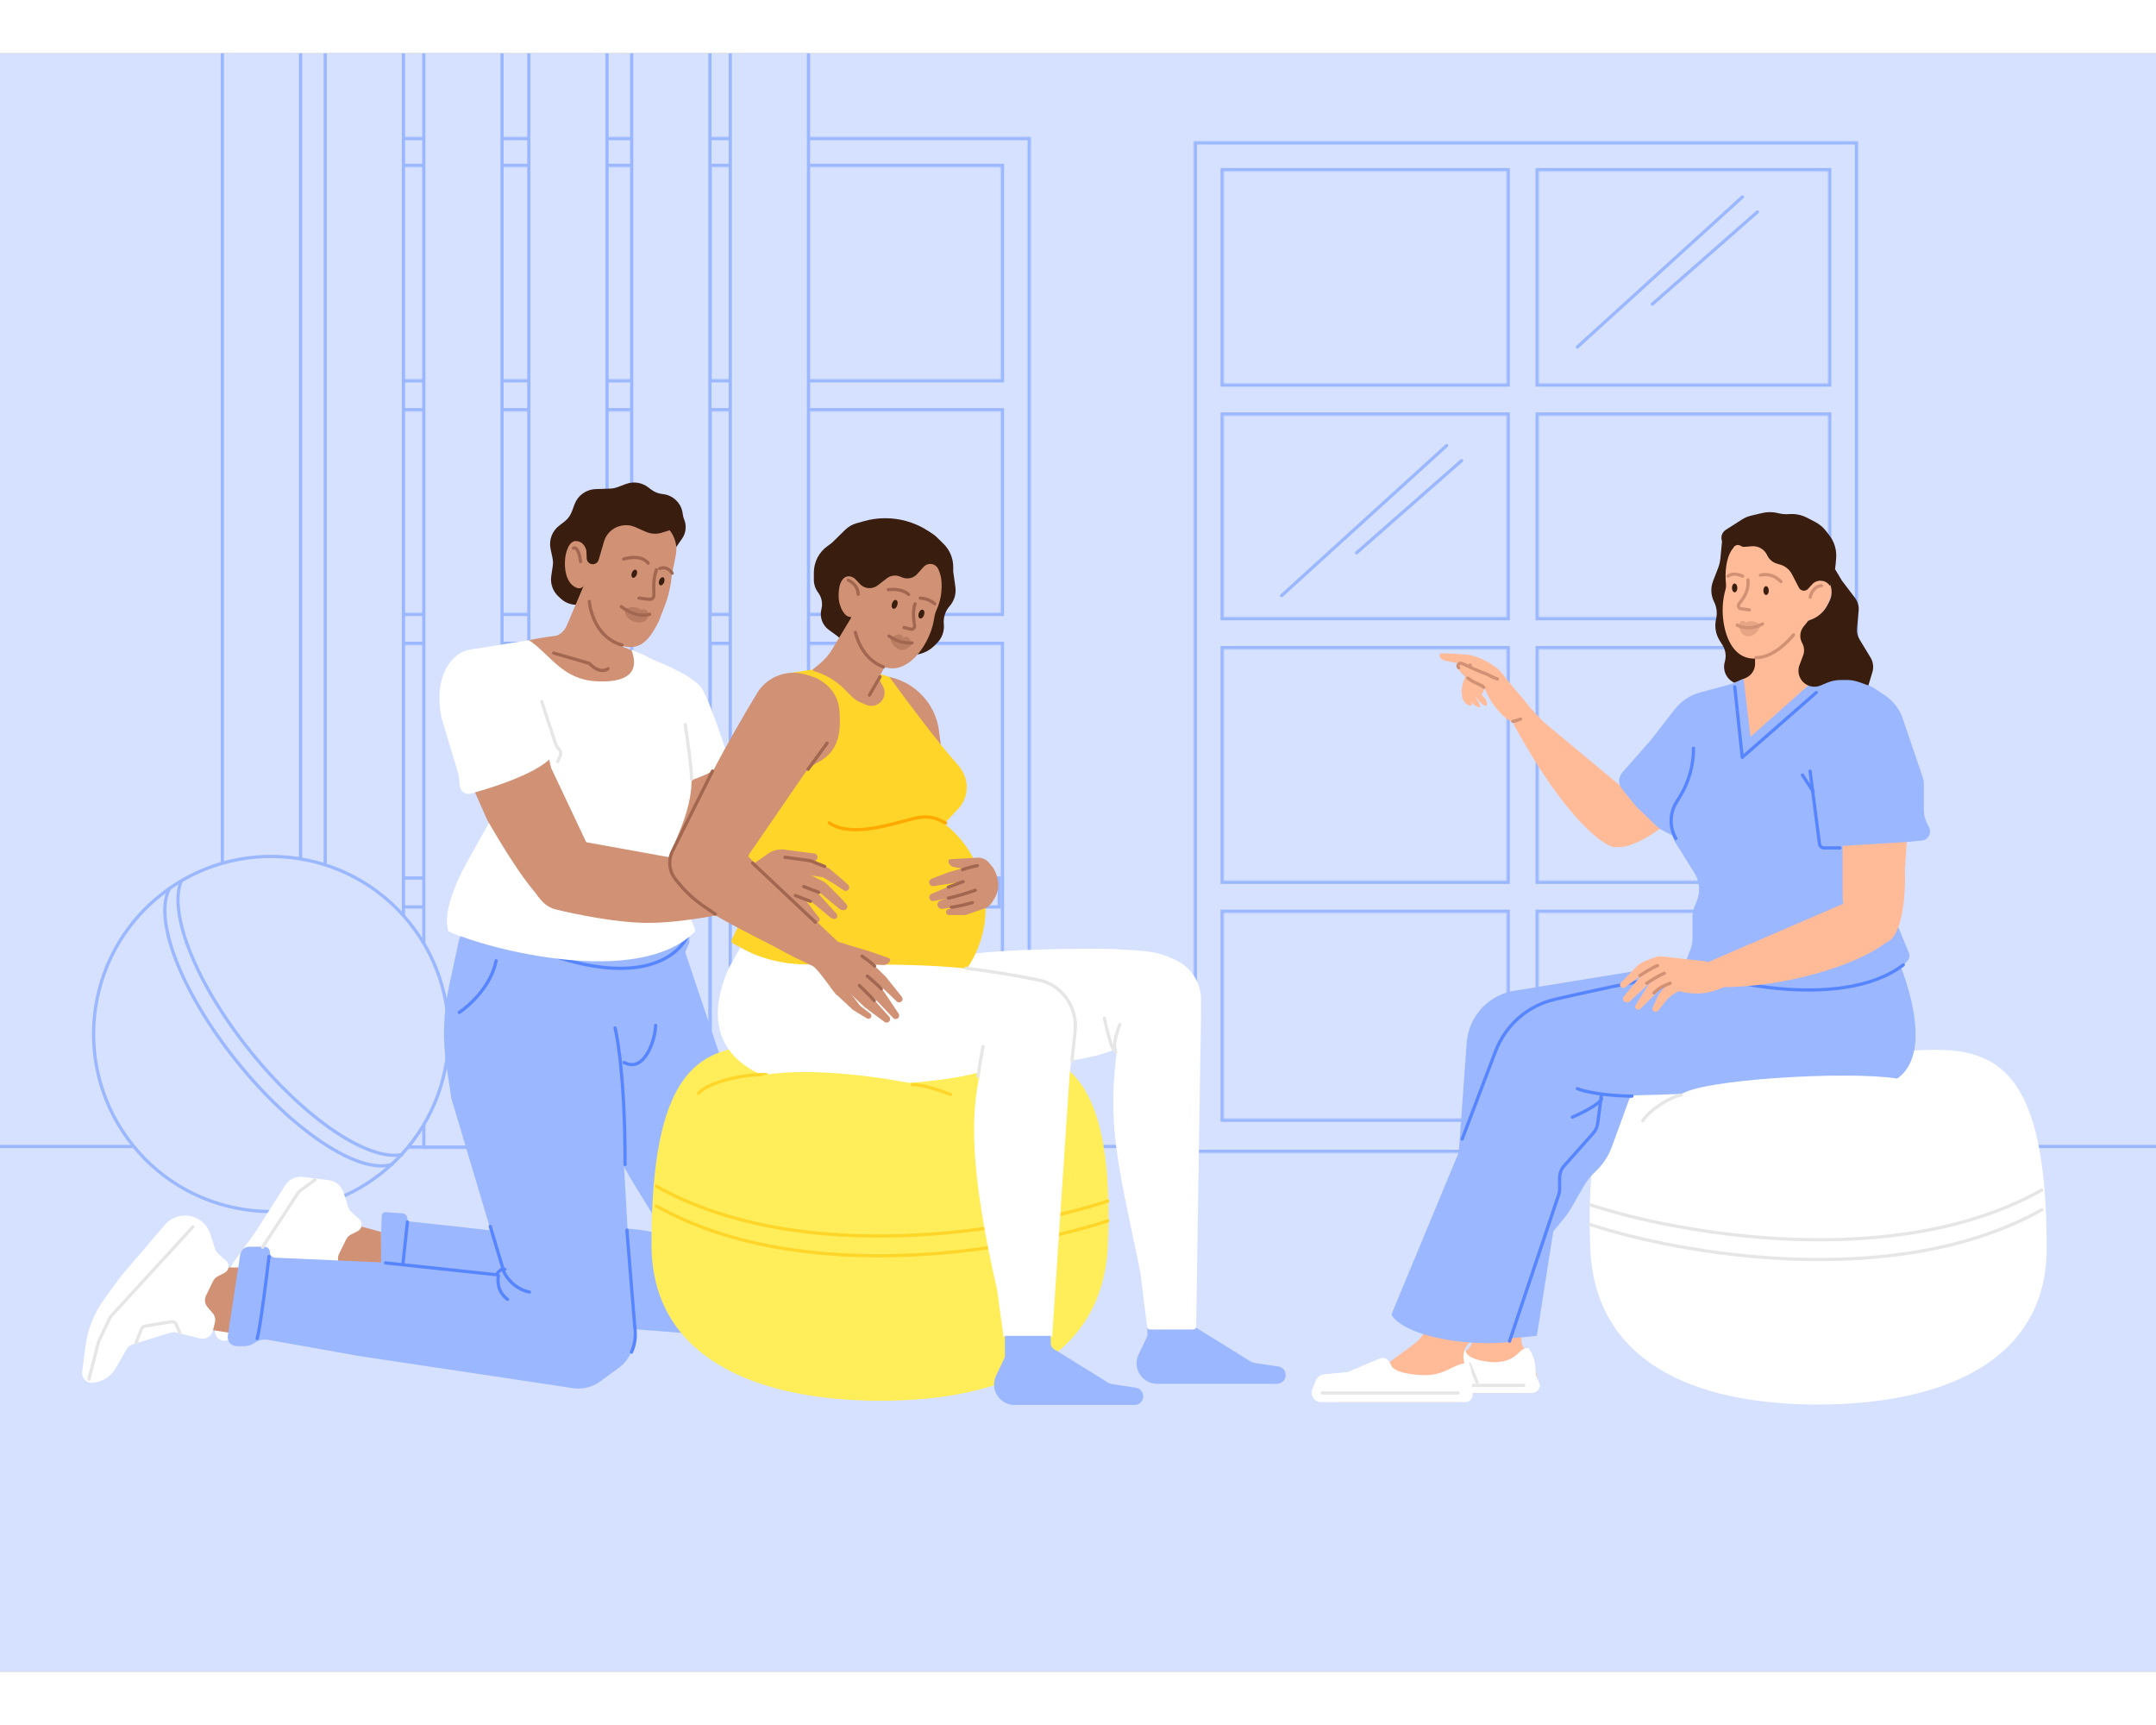 <?xml version="1.0" encoding="utf-8"?>
<svg xmlns="http://www.w3.org/2000/svg" fill="none" height="8" viewBox="0 0 1006 755" width="10">
<rect x="0" y="0" width="1006" height="755" fill="#333333" stroke="none"/>
<g clip-path="url(#clip0_883_2117)">
<rect fill="#D5E1FF" height="755" transform="matrix(-1 0 0 1 1006 0)" width="1006"/>
<path d="M-7 510H1007" stroke="#9BB7FF" stroke-linecap="round" stroke-width="1.5"/>
<rect fill="#D5E1FF" height="13.5" stroke="#9BB7FF" stroke-linecap="round" stroke-width="1.5" width="131.5" x="185.75" y="384.75"/>
<mask fill="white" id="path-3-inside-1_883_2117">
<path clip-rule="evenodd" d="M171 39H481V511H171V39ZM332 53H467V152H332V53ZM317 53V152H185V53H317ZM185 167H317V261H185V167ZM185 276H317V495H185V276ZM332 495V276H467V495H332ZM467 261H332V167H467V261Z" fill-rule="evenodd"/>
</mask>
<path clip-rule="evenodd" d="M171 39H481V511H171V39ZM332 53H467V152H332V53ZM317 53V152H185V53H317ZM185 167H317V261H185V167ZM185 276H317V495H185V276ZM332 495V276H467V495H332ZM467 261H332V167H467V261Z" fill="#D5E1FF" fill-rule="evenodd"/>
<path d="M481 39V37.5H482.5V39H481ZM171 39H169.5V37.5H171V39ZM481 511H482.5V512.5H481V511ZM171 511V512.5H169.5V511H171ZM467 53V51.5H468.5V53H467ZM332 53H330.5V51.5H332V53ZM467 152H468.5V153.5H467V152ZM332 152V153.5H330.5V152H332ZM317 152H318.5V153.5H317V152ZM317 53V51.5H318.5V53H317ZM185 152V153.5H183.5V152H185ZM185 53H183.5V51.5H185V53ZM317 167V165.5H318.5V167H317ZM185 167H183.5V165.5H185V167ZM317 261H318.5V262.5H317V261ZM185 261V262.5H183.5V261H185ZM317 276V274.5H318.5V276H317ZM185 276H183.5V274.5H185V276ZM317 495H318.5V496.5H317V495ZM185 495V496.5H183.5V495H185ZM332 276H330.5V274.5H332V276ZM332 495V496.5H330.5V495H332ZM467 276V274.5H468.5V276H467ZM467 495H468.5V496.5H467V495ZM332 261V262.5H330.5V261H332ZM467 261H468.5V262.5H467V261ZM332 167H330.5V165.5H332V167ZM467 167V165.5H468.5V167H467ZM481 40.5H171V37.5H481V40.5ZM479.5 511V39H482.5V511H479.5ZM171 509.5H481V512.5H171V509.5ZM172.5 39V511H169.5V39H172.5ZM467 54.5H332V51.5H467V54.5ZM465.5 152V53H468.5V152H465.5ZM332 150.5H467V153.5H332V150.5ZM333.5 53V152H330.5V53H333.5ZM315.5 152V53H318.5V152H315.5ZM185 150.5H317V153.5H185V150.5ZM186.5 53V152H183.5V53H186.5ZM317 54.5H185V51.5H317V54.5ZM317 168.5H185V165.5H317V168.5ZM315.5 261V167H318.5V261H315.5ZM185 259.5H317V262.5H185V259.5ZM186.5 167V261H183.5V167H186.5ZM317 277.5H185V274.5H317V277.5ZM315.5 495V276H318.5V495H315.5ZM185 493.5H317V496.5H185V493.5ZM186.5 276V495H183.5V276H186.5ZM333.5 276V495H330.5V276H333.5ZM467 277.5H332V274.5H467V277.5ZM465.5 495V276H468.5V495H465.5ZM332 493.5H467V496.5H332V493.5ZM332 259.5H467V262.5H332V259.5ZM333.5 167V261H330.5V167H333.5ZM467 168.5H332V165.5H467V168.5ZM465.5 261V167H468.5V261H465.5Z" fill="#9BB7FF" mask="url(#path-3-inside-1_883_2117)"/>
<rect fill="#D5E1FF" height="13.5" stroke="#9BB7FF" stroke-linecap="round" stroke-width="1.5" width="134.5" x="331.75" y="384.75"/>
<mask fill="white" id="path-6-inside-2_883_2117">
<path clip-rule="evenodd" d="M557 41H867V513H557V41ZM718 55H853V154H718V55ZM703 55V154H571V55H703ZM571 169H703V263H571V169ZM571 278H703V386H571V278ZM703 497V401H571V497H703ZM718 386V278H853V386H718ZM718 401V497H853V401H718ZM853 263H718V169H853V263Z" fill-rule="evenodd"/>
</mask>
<path clip-rule="evenodd" d="M557 41H867V513H557V41ZM718 55H853V154H718V55ZM703 55V154H571V55H703ZM571 169H703V263H571V169ZM571 278H703V386H571V278ZM703 497V401H571V497H703ZM718 386V278H853V386H718ZM718 401V497H853V401H718ZM853 263H718V169H853V263Z" fill="#D5E1FF" fill-rule="evenodd"/>
<path d="M867 41V39.5H868.5V41H867ZM557 41H555.5V39.5H557V41ZM867 513H868.5V514.5H867V513ZM557 513V514.5H555.5V513H557ZM853 55V53.5H854.5V55H853ZM718 55H716.5V53.5H718V55ZM853 154H854.5V155.5H853V154ZM718 154V155.5H716.5V154H718ZM703 154H704.5V155.5H703V154ZM703 55V53.5H704.5V55H703ZM571 154V155.5H569.5V154H571ZM571 55H569.5V53.5H571V55ZM703 169V167.5H704.5V169H703ZM571 169H569.5V167.5H571V169ZM703 263H704.5V264.5H703V263ZM571 263V264.5H569.5V263H571ZM703 278V276.5H704.5V278H703ZM571 278H569.5V276.5H571V278ZM703 386H704.5V387.5H703V386ZM571 386V387.5H569.5V386H571ZM703 401V399.5H704.5V401H703ZM703 497H704.5V498.5H703V497ZM571 401H569.5V399.5H571V401ZM571 497V498.5H569.5V497H571ZM718 278H716.5V276.5H718V278ZM718 386V387.5H716.5V386H718ZM853 278V276.5H854.5V278H853ZM853 386H854.5V387.5H853V386ZM718 401H716.5V399.5H718V401ZM718 497V498.5H716.5V497H718ZM853 497H854.5V498.5H853V497ZM853 401V399.5H854.5V401H853ZM718 263V264.5H716.5V263H718ZM853 263H854.5V264.5H853V263ZM718 169H716.5V167.5H718V169ZM853 169V167.5H854.5V169H853ZM867 42.5H557V39.5H867V42.5ZM865.5 513V41H868.5V513H865.5ZM557 511.5H867V514.5H557V511.5ZM558.5 41V513H555.5V41H558.5ZM853 56.5H718V53.5H853V56.5ZM851.5 154V55H854.5V154H851.5ZM718 152.5H853V155.5H718V152.5ZM719.5 55V154H716.5V55H719.5ZM701.5 154V55H704.5V154H701.5ZM571 152.5H703V155.5H571V152.5ZM572.5 55V154H569.5V55H572.5ZM703 56.5H571V53.5H703V56.5ZM703 170.5H571V167.5H703V170.5ZM701.5 263V169H704.5V263H701.5ZM571 261.5H703V264.5H571V261.5ZM572.5 169V263H569.5V169H572.5ZM703 279.5H571V276.5H703V279.5ZM701.5 386V278H704.5V386H701.5ZM571 384.5H703V387.5H571V384.5ZM572.5 278V386H569.5V278H572.5ZM704.5 401V497H701.5V401H704.5ZM571 399.5H703V402.5H571V399.5ZM569.5 497V401H572.5V497H569.5ZM703 498.5H571V495.5H703V498.5ZM719.5 278V386H716.5V278H719.5ZM853 279.5H718V276.5H853V279.5ZM851.5 386V278H854.5V386H851.5ZM718 384.5H853V387.5H718V384.5ZM719.5 401V497H716.5V401H719.5ZM718 495.5H853V498.5H718V495.5ZM851.5 497V401H854.5V497H851.5ZM853 402.5H718V399.5H853V402.5ZM718 261.5H853V264.5H718V261.5ZM719.5 169V263H716.5V169H719.5ZM853 170.5H718V167.5H853V170.5ZM851.5 263V169H854.5V263H851.5Z" fill="#9BB7FF" mask="url(#path-6-inside-2_883_2117)"/>
<rect fill="#D5E1FF" height="525.5" stroke="#9BB7FF" stroke-linecap="round" stroke-width="1.5" width="36.5" x="103.75" y="-13.25"/>
<rect fill="#D5E1FF" height="525.5" stroke="#9BB7FF" stroke-linecap="round" stroke-width="1.5" width="36.5" x="151.75" y="-13.25"/>
<rect fill="#D5E1FF" height="523.5" stroke="#9BB7FF" stroke-linecap="round" stroke-width="1.5" width="36.5" x="197.75" y="-13.25"/>
<rect fill="#D5E1FF" height="525.5" stroke="#9BB7FF" stroke-linecap="round" stroke-width="1.5" width="36.5" x="246.75" y="-13.25"/>
<rect fill="#D5E1FF" height="525.5" stroke="#9BB7FF" stroke-linecap="round" stroke-width="1.5" width="36.5" x="294.75" y="-13.25"/>
<rect fill="#D5E1FF" height="525.5" stroke="#9BB7FF" stroke-linecap="round" stroke-width="1.5" width="36.5" x="340.75" y="-13.25"/>
<circle cx="126.513" cy="457.513" fill="#D5E1FF" r="82.836" stroke="#9BB7FF" stroke-linecap="round" stroke-width="1.5" transform="rotate(51.217 126.513 457.513)"/>
<path d="M187.5 513.797C171.789 516.894 142.187 497.163 116.677 465.416C91.415 433.976 78.524 401.154 84.5 386.269" stroke="#9BB7FF" stroke-linecap="round" stroke-width="1.5"/>
<path d="M183 518.31C167.786 523.243 136.962 503.249 110.53 470.355C84.252 437.65 71.36 403.451 79.166 389.5" stroke="#9BB7FF" stroke-linecap="round" stroke-width="1.5"/>
<path d="M256.396 552.199L263.647 550.518C288.916 544.659 315.479 549.172 337.396 563.046L355.489 570.102L347.617 599.25L176.505 585.981L178.139 542.269C178.175 541.308 179 540.568 179.959 540.637L187.735 541.192C189.07 541.287 190.103 542.398 190.103 543.735L190.103 544.868L212.626 547.311L256.396 552.199Z" fill="#9BB7FF"/>
<path d="M262.859 449.81L316.759 410.573L339.024 476.787L359.955 550.36C363.917 564.287 363.975 579.035 360.122 592.993L325 589.776L325.572 580.292C325.736 577.569 325.055 574.862 323.622 572.541L296.56 528.725C289.183 516.781 283.009 504.135 278.127 490.972L262.859 449.81Z" fill="#9BB7FF"/>
<path d="M303.99 555.692C303.99 608.258 352.231 628.626 410.838 628.626C469.445 628.626 514.87 608.216 516.956 555.692C521.565 439.661 469.445 466.714 410.838 466.714C352.231 466.714 303.99 435.711 303.99 555.692Z" fill="#FFEE5A"/>
<path d="M516.955 544.678C475.256 558.395 374.738 576.216 306.263 537.765" stroke="#FFD529" stroke-linecap="round" stroke-width="1.5"/>
<path d="M516.955 535.46C475.256 549.177 374.738 566.998 306.263 528.547" stroke="#FFD529" stroke-linecap="round" stroke-width="1.5"/>
<path d="M413.157 290.621L410.293 290.202L423.791 312.588L439.922 329.706L438.133 315.989C437.368 310.126 434.859 304.628 430.931 300.209C426.319 295.021 420.025 291.626 413.157 290.621Z" fill="#D19174"/>
<path d="M448.152 420.896C466.324 417.736 506.532 417.495 521.565 417.934L543.293 423.53V445.916L521.565 464.022C507.344 471.66 460.772 474.447 439.264 474.886L448.152 420.896Z" fill="white"/>
<path d="M414.903 290.86L408.319 288.885L382.97 286.909L369.802 288.885L354.658 297.115L337.21 367.894L345.77 404.765L341.405 413.495C341.086 414.133 341.333 414.909 341.962 415.246L422.146 458.097L430.626 425.774L448.482 431.102L451.684 426.244C466.037 404.466 461.199 375.309 440.581 359.335L447.02 352.574C451.1 348.29 452.225 341.982 449.877 336.553C448.96 334.432 447.562 332.554 446.005 330.848C439.132 323.315 424.074 303.47 414.903 290.86Z" fill="#FFD529"/>
<path d="M378.359 425.505C374.519 425.944 366.047 427.151 362.887 428.468" stroke="#E6E6E6" stroke-linecap="round" stroke-width="1.5"/>
<path d="M380.663 425.505L371.43 424.846C362.327 424.196 353.467 421.615 345.438 417.275L339.842 427.151C321.933 468.763 357.399 480.483 376.054 481.141C390.803 482.722 438.275 481.141 457.369 475.216C453.089 494.639 452.101 519.329 465.269 576.94L468.232 598.668H490.948L499.178 475.216L501.53 456.395C501.932 453.179 501.629 449.914 500.641 446.827C498.297 439.502 492.349 433.907 484.807 432.4C476.932 430.827 465.616 428.82 452.101 427.151C425.435 423.859 380.663 425.505 380.663 425.505Z" fill="white"/>
<path d="M392.331 278.168L392.057 278.733C390.728 281.47 392.406 284.715 395.408 285.212C395.864 285.288 396.329 285.294 396.786 285.229L412.926 282.959L428.046 280.439C431.059 279.937 433.839 278.506 435.999 276.347L437.237 275.109C439.561 272.785 440.719 269.54 440.392 266.27C440.091 263.264 441.044 260.268 443.026 257.989L443.122 257.879C445.271 255.408 446.241 252.126 445.783 248.884L444.778 241.781L444.777 239.622C444.777 235.533 443.128 231.618 440.204 228.76L437.074 225.702C436.474 225.116 435.819 224.589 435.117 224.131L433.165 222.855C429.975 220.77 426.479 219.194 422.803 218.184C416.342 216.41 409.518 216.437 403.071 218.264L399.629 219.24C397.631 219.806 395.807 220.866 394.326 222.322L388.867 227.687C388.277 228.267 387.641 228.797 386.964 229.274L386.196 229.815C382.155 232.66 379.75 237.293 379.75 242.235L379.75 245.662C379.75 247.725 380.411 249.734 381.634 251.394L381.783 251.595C383.413 253.808 383.961 256.637 383.274 259.299C382.339 262.921 383.707 266.747 386.726 268.956L387.906 269.82L390.781 271.924C392.738 273.358 393.391 275.986 392.331 278.168Z" fill="#391D0F"/>
<path d="M388.29 278.041L397.783 262.219L412.926 285.922L409.963 291.518L412.012 295.322C413.478 298.046 412.706 301.435 410.204 303.255C408.424 304.549 406.091 304.8 404.077 303.914L401.125 302.615C399.786 302.026 398.569 301.193 397.535 300.159L393.943 296.567C389.984 292.608 385.081 289.723 379.698 288.185C379.272 288.064 379.158 287.513 379.501 287.232L382.384 284.874C384.731 282.953 386.729 280.642 388.29 278.041Z" fill="#D19174"/>
<path d="M500.167 470.278L501.645 456.241C501.973 453.123 501.649 449.971 500.694 446.985V446.985C498.318 439.562 492.293 433.89 484.655 432.339C476.424 430.666 464.573 428.524 450.786 426.822" stroke="#E6E6E6" stroke-linecap="round" stroke-width="1.5"/>
<path d="M468.892 607.645V598.339H490.29V601.772C490.29 602.912 490.88 603.971 491.849 604.571L516.79 620.011C517.551 620.482 518.4 620.793 519.285 620.925L529.949 622.513C531.941 622.81 533.416 624.52 533.416 626.535C533.416 628.781 531.595 630.601 529.35 630.601H473.385C469.478 630.601 465.965 628.223 464.514 624.596C463.527 622.127 463.612 619.36 464.75 616.957L468.648 608.73C468.808 608.391 468.892 608.02 468.892 607.645Z" fill="#9BB7FF"/>
<path d="M535.392 597.769V593.73L556.79 576.611V591.896C556.79 593.036 557.38 594.095 558.349 594.695L583.29 610.135C584.051 610.606 584.9 610.917 585.785 611.049L596.449 612.637C598.441 612.934 599.916 614.644 599.916 616.659C599.916 618.904 598.095 620.725 595.85 620.725H539.885C535.978 620.725 532.465 618.347 531.014 614.719C530.027 612.251 530.112 609.484 531.25 607.081L535.148 598.854C535.308 598.515 535.392 598.144 535.392 597.769Z" fill="#9BB7FF"/>
<path d="M547.59 422.526C540.436 419.458 537.887 418.474 516.626 417.934L514.321 442.295L521.235 464.352C516.626 500.235 521.235 516.366 532.098 568.71L535.248 594.22C535.329 594.88 535.89 595.376 536.555 595.376H556.809C557.529 595.376 558.115 594.799 558.126 594.08L560.41 447.891V441.529C560.41 437.316 559.1 433.206 556.662 429.77C554.382 426.557 551.211 424.079 547.59 422.526Z" fill="white"/>
<path d="M390.45 439.246C389.037 438.501 383.637 429.532 379.323 425.726C379.405 418.161 386.345 413.316 388.171 413.766C394.085 415.226 400.225 416.746 407.453 425.738C402.017 430.248 394.552 439.251 390.45 439.246Z" fill="#D19174"/>
<path d="M398.051 446.323L389.956 438.801L392.763 433.306L401.409 444.403L406.064 447.968C406.739 448.485 406.782 449.487 406.154 450.06C405.708 450.468 405.047 450.533 404.529 450.222L398.051 446.323Z" fill="#D19174"/>
<path d="M406.413 419.165L392.68 415.036L401.296 426.47L405.821 425.304C406.619 425.099 407.444 425.022 408.266 425.077L411.852 425.317C413.175 425.405 414.446 424.787 415.193 423.691C415.588 423.111 415.327 422.315 414.666 422.081L406.413 419.165Z" fill="#D19174"/>
<path d="M413.45 430.954L405.458 423.146L400.851 427.969L411.789 435.981L418.446 442.34C419.059 442.925 420.021 442.931 420.64 442.354C421.25 441.785 421.321 440.842 420.801 440.189L413.45 430.954Z" fill="#D19174"/>
<path d="M402.209 421.17C403.776 422.245 407.15 424.677 408.107 425.808" stroke="#A26750" stroke-linecap="round" stroke-width="1.5"/>
<path d="M410.692 435.731L401.452 427.252L397.083 431.324L408.159 441.007L416.772 450.032C417.387 450.676 418.405 450.706 419.056 450.099C419.638 449.556 419.741 448.671 419.3 448.009L412.594 437.951C412.051 437.137 411.413 436.392 410.692 435.731Z" fill="#D19174"/>
<path d="M397.685 430.612L392.826 434.989L403.413 444.975L412.733 451.883C413.365 452.352 414.242 452.303 414.82 451.768C415.475 451.16 415.522 450.139 414.925 449.474L406.854 440.486L397.685 430.612Z" fill="#D19174"/>
<path d="M400.961 434.84C402.742 436.555 406.638 440.382 407.978 441.965" stroke="#A26750" stroke-linecap="round" stroke-width="1.5"/>
<path d="M404.654 430.463C406.288 431.811 409.892 434.903 411.232 436.486" stroke="#A26750" stroke-linecap="round" stroke-width="1.5"/>
<path d="M459.851 398.724C461.371 398.579 464.539 394.543 465.47 390.888C466.887 385.323 463.469 380.055 463.469 380.055C463.469 380.055 455.318 378.487 449.745 381.044C452.906 386.862 456.223 397.282 459.851 398.724Z" fill="#D19174"/>
<path d="M450.967 401.873L460.014 398.707L460.478 393.221L448.097 397.796L442.466 399.251C441.725 399.443 441.272 400.193 441.447 400.939C441.595 401.575 442.16 402.024 442.812 402.023L450.141 402.013C450.422 402.013 450.701 401.965 450.967 401.873Z" fill="#D19174"/>
<path d="M461.488 377.636L463.47 380.055L454.923 383.847L451.296 381.205C450.704 380.774 450.02 380.483 449.296 380.357L445.036 379.61C443.811 379.395 442.842 378.465 442.581 377.252L442.536 377.043C442.422 376.513 442.812 376.004 443.355 375.973L456.043 375.254C458.142 375.135 460.164 376.019 461.488 377.636Z" fill="#D19174"/>
<path d="M442.599 382.06L451.255 379.546L453.289 385.455L444.077 387.269L435.572 388.502C434.731 388.624 433.924 388.137 433.645 387.339C433.326 386.428 433.794 385.425 434.701 385.079L442.599 382.06Z" fill="#D19174"/>
<path d="M456.049 378.941C454.272 379.318 450.403 380.231 449.145 380.871" stroke="#A26750" stroke-linecap="round" stroke-width="1.5"/>
<path d="M441.923 389.022L454.5 384.471L456.879 389.534L443.979 393.86C443.7 393.953 443.416 394.027 443.127 394.08L435.668 395.457C434.575 395.658 433.575 394.819 433.59 393.711C433.599 393.006 434.027 392.369 434.68 392.092L441.923 389.022Z" fill="#D19174"/>
<path d="M458.187 389.07L460.19 394.877L446.717 398.107L439.76 399.148C439.397 399.202 439.027 399.157 438.688 399.018C436.938 398.301 437.039 395.788 438.841 395.197L445.948 392.864L458.187 389.07Z" fill="#D19174"/>
<path d="M455.102 390.433C452.903 391.288 444.607 393.829 442.524 394.079" stroke="#A26750" stroke-linecap="round" stroke-width="1.5"/>
<path d="M453.715 396.222C451.46 396.905 445.986 398.255 443.892 398.344" stroke="#A26750" stroke-linecap="round" stroke-width="1.5"/>
<path d="M449.387 386.435L442.491 389.006" stroke="#A26750" stroke-linecap="round" stroke-width="1.5"/>
<path d="M433.504 235.11C435.68 238.248 437.895 238.791 439.057 244.419C439.057 244.419 440.59 251.704 437.059 259.51C436.456 260.844 436.064 262.268 435.862 263.719C434.417 274.111 424.966 289.412 413.584 286.58C400.36 280.734 397.031 262.91 397.031 262.91C393.996 263.274 391.57 257.907 391.359 254.423C390.776 244.793 395.245 241.777 399.518 245.553C399.809 245.81 399.459 245.789 399.459 245.789C399.839 245.875 403.409 235.098 406.896 232.547C413.107 227.988 427.666 226.699 433.504 235.11Z" fill="#D19174"/>
<g opacity="0.5">
<path d="M424.141 272.78C424.141 272.78 422.702 271.309 421.428 272.939C421.428 272.939 421.479 271.432 419.892 271.125C418.306 270.817 415.514 272.965 415.514 272.965C415.51 274.34 416.841 277.088 419.693 278.145C422.54 279.2 425.018 276.13 425.018 276.13C425.018 276.13 425.617 274.734 424.141 272.78Z" fill="#734430" opacity="0.5"/>
</g>
<path d="M414.799 271.859C420.001 275.079 422.126 275.079 425.585 275.079" stroke="#A26750" stroke-linecap="round" stroke-width="1.5"/>
<path d="M426.982 256.806C425.791 260.038 426.259 264.187 426.758 266.78C426.969 267.874 425.966 268.897 424.884 268.628L421.814 267.864" stroke="#A26750" stroke-linecap="round" stroke-width="1.5"/>
<path d="M429.368 254.168C433.175 254.168 436.142 256.789 436.142 256.789" stroke="#A26750" stroke-linecap="round" stroke-width="1.5"/>
<path d="M414.481 250.227C421.277 249.419 423.977 252.466 423.977 252.466" stroke="#A26750" stroke-linecap="round" stroke-width="1.5"/>
<path d="M177.779 549.86L168.43 547.311L146.758 552.835L154.407 575.357L177.779 577.907V549.86Z" fill="#D19174"/>
<path d="M413.791 244.922L409.518 248.219C406.976 250.18 403.357 249.873 401.18 247.513L398.877 245.015L406.393 228.765C407.641 226.068 410.628 224.637 413.512 225.355L432.397 230.054C435.158 230.741 437.096 233.22 437.096 236.065L437.096 239.503C435.427 237.731 432.6 237.763 430.971 239.572L427.958 242.92C426.241 244.828 423.526 245.479 421.13 244.558L419.798 244.046C417.78 243.269 415.503 243.602 413.791 244.922Z" fill="#391D0F"/>
<path d="M412.268 286.251C408.866 285.154 401.996 281.181 399.099 270.12" stroke="#A26750" stroke-linecap="round" stroke-width="1.5"/>
<path d="M441.238 359.006C439.592 358.676 436.959 355.714 429.716 356.372C422.474 357.03 398.771 367.236 386.919 359.006" stroke="#FFA800" stroke-linecap="round" stroke-width="1.5"/>
<path d="M348.609 373.93L341.809 366.706" stroke="#A26750" stroke-linecap="round" stroke-width="1.5"/>
<path d="M410.623 290.86L405.685 299.419" stroke="#A26750" stroke-linecap="round" stroke-width="1.5"/>
<path d="M458.686 463.364C458.137 466.217 456.908 472.977 456.381 477.191" stroke="#E6E6E6" stroke-linecap="round" stroke-width="1.5"/>
<path d="M357.619 476.533C349.718 475.874 331.283 479.298 326.015 485.092" stroke="#FFD529" stroke-linecap="round" stroke-width="1.5"/>
<path d="M356.962 476.533C380.138 472.845 414.024 478.069 428.07 481.141L421.486 491.018C399.978 493.432 356.04 498.26 352.353 498.26C348.666 498.26 345.549 486.848 344.452 481.141L356.962 476.533Z" fill="#FFEE5A"/>
<path d="M443.543 485.75C439.373 484.104 429.98 480.878 425.766 481.141" stroke="#FFD529" stroke-linecap="round" stroke-width="1.5"/>
<path d="M400.416 252.343C400.416 251.684 400.416 248.063 395.807 245.759" stroke="#A26750" stroke-linecap="round" stroke-width="1.5"/>
<path d="M522.553 453.159C521.236 456.122 518.997 462.837 520.577 465.998" stroke="#E6E6E6" stroke-linecap="round" stroke-width="1.5"/>
<path d="M515.309 450.196C516.077 453.817 517.943 461.718 519.26 464.352" stroke="#E6E6E6" stroke-linecap="round" stroke-width="1.5"/>
<ellipse cx="417.453" cy="257.068" fill="#391D0F" rx="1.275" ry="2.125" transform="rotate(17.622 417.453 257.068)"/>
<ellipse cx="429.935" cy="261.604" fill="#391D0F" rx="1.275" ry="2.125" transform="rotate(17.622 429.935 261.604)"/>
<path d="M955.002 557.448C955.002 610.013 906.762 630.381 848.154 630.381C789.547 630.381 744.123 609.972 742.036 557.448C737.427 441.416 789.547 468.469 848.154 468.469C906.762 468.469 955.002 437.466 955.002 557.448Z" fill="white"/>
<path d="M742.035 546.433C783.735 560.15 884.252 577.971 952.727 539.52" stroke="#E6E6E6" stroke-linecap="round" stroke-width="1.5"/>
<path d="M742.035 537.216C783.735 550.933 884.252 568.754 952.727 530.302" stroke="#E6E6E6" stroke-linecap="round" stroke-width="1.5"/>
<path d="M815.449 487.505C819.619 485.859 829.013 482.633 833.226 482.896" stroke="#FFBB97" stroke-linecap="round" stroke-width="1.5"/>
<path d="M709.913 599.444L711.569 582.911C711.945 579.152 709.32 575.752 705.588 575.165L692.538 573.113C687.743 572.359 683.614 576.517 684.403 581.306L687.17 598.112C687.587 600.645 686.609 603.206 684.611 604.816L674.94 612.608C674.123 613.266 673.171 613.735 672.151 613.983L654.52 618.263C652.987 618.635 651.908 620.008 651.908 621.585C651.908 623.473 653.439 625.004 655.326 625.004H710.069C714.821 625.004 718.24 620.44 716.905 615.879L715.352 610.576C715.112 609.754 714.725 608.983 714.211 608.298L711.306 604.433C710.232 603.004 709.735 601.223 709.913 599.444Z" fill="#FFBB97"/>
<path d="M654.224 625.004H714.733C716.837 625.004 718.543 623.298 718.543 621.194L716.727 616.812L716.401 612.736C716.148 609.579 715.028 606.553 713.166 603.991C710.82 603.991 709.764 605.106 708.344 606.552C705.152 609.802 700.474 610.92 695.932 610.571C690.541 610.158 684.889 608.694 683.836 605.574C682.293 601.003 680.301 601.257 679.016 601.765L665.197 609.003L655.427 610.191C653.737 610.396 652.311 611.548 651.756 613.158L650.015 618.202C649.854 618.67 649.772 619.161 649.772 619.655V620.551C649.772 623.01 651.765 625.004 654.224 625.004Z" fill="white"/>
<path d="M656.182 621.442H711.029" stroke="#E6E6E6" stroke-linecap="round" stroke-width="1.5"/>
<path d="M685.663 611.47L689.225 620.018" stroke="#E6E6E6" stroke-linecap="round" stroke-width="1.5"/>
<path d="M802.744 235.623L803.794 224.772L824.942 250.221C827.478 253.273 828.866 257.116 828.866 261.084V278.681C828.866 284.162 825.692 289.146 820.725 291.464L816.123 293.612C812.454 295.324 808.084 294.1 805.839 290.732C804.538 288.781 804.136 286.367 804.732 284.1L804.878 283.547C805.542 281.023 805.134 278.335 803.751 276.121L802.385 273.936C800.564 271.023 799.953 267.513 800.683 264.155L800.774 263.735C801.354 261.071 801.005 258.288 799.785 255.849C798.279 252.837 798.113 249.328 799.329 246.187L801.677 240.122C802.236 238.678 802.595 237.164 802.744 235.623Z" fill="#391D0F"/>
<path d="M802.863 431.22C812.265 435.051 814.092 442.401 813.614 449.09C812.978 457.997 807.137 466.123 799.261 470.332C782.655 479.206 760.284 482.434 741.602 483.074C726.356 483.596 707.481 474.295 707.481 459.04C707.481 451.754 721.39 443.143 739.275 436.519C761.795 428.178 784.978 423.934 802.863 431.22Z" fill="#FFBB97"/>
<path d="M810.701 479.817C825.001 475.589 826.562 445.193 822.81 434.23C820.941 427.183 793.224 424.579 782.527 424.97L706.55 437.353C698.705 438.632 691.848 443.361 687.866 450.239C685.854 453.715 684.657 457.602 684.367 461.608L680.559 514.164L666.126 598.305C674.071 602.063 703.422 599.871 717.105 598.305L729.003 522.707L738.198 491.581L741.508 484.534L738.198 472.788C752.322 472.005 796.4 484.046 810.701 479.817Z" fill="#9BB7FF"/>
<path d="M878.183 469.569C888.875 461.443 888.705 446.138 886.767 434.529C885.239 425.37 878.851 417.455 869.586 418.085C853.235 419.197 829.43 428.272 814.99 431.791C812.963 432.285 810.964 432.838 809.013 433.58C793.063 439.646 762.765 452.17 762.267 461.62C762.012 466.473 765.234 471.367 769.235 475.753C776.527 483.748 787.593 487.453 798.415 487.453H805.984C825.414 487.011 864.14 480.241 878.183 469.569Z" fill="#FFBB97"/>
<path d="M744.345 471.851L729.409 460.188L662.632 567.694C659.471 572.782 661.781 579.49 667.405 581.554C670.759 582.785 674.521 582.019 677.127 579.574L726.338 533.407C728.38 531.492 730.213 529.367 731.808 527.067L748.973 502.308C751.829 498.189 753.223 493.233 752.932 488.229C752.558 481.789 749.429 475.821 744.345 471.851Z" fill="#FFBB97"/>
<path d="M686.464 600.778L691.349 597.049C697.47 592.375 697.807 583.277 692.049 578.163C686.189 572.96 677.016 574.525 673.214 581.378L665.22 595.786C663.725 598.479 661.666 600.818 659.184 602.641L640.007 616.725C638.02 618.184 635.698 619.117 633.254 619.438L624.318 620.613C622.153 620.897 620.534 622.743 620.534 624.926C620.534 627.329 622.482 629.277 624.885 629.277H679.824C683.683 629.277 686.812 626.149 686.812 622.29C686.812 621.509 686.681 620.733 686.424 619.995L683.347 611.148C683.008 610.173 682.835 609.148 682.835 608.116C682.835 605.238 684.177 602.525 686.464 600.778Z" fill="#FFBB97"/>
<path d="M616.43 629.278H683.791C685.64 629.278 687.139 627.779 687.139 625.93L686.788 621.912C687.249 618.394 686.846 614.817 685.615 611.489L685.383 610.864C681.993 610.864 678.992 612.551 675.149 614.368C671.752 615.975 668.033 616.793 664.277 616.679C657.897 616.487 650.483 615.234 649.212 612.203C647.526 608.186 645.349 608.409 643.944 608.855L628.843 615.216L617.768 616.299C616.152 616.457 614.75 617.483 614.109 618.975L612.347 623.082C612.109 623.636 611.987 624.232 611.987 624.834C611.987 627.288 613.976 629.278 616.43 629.278Z" fill="white"/>
<path d="M868.856 482.666C917.68 482.666 879.86 409.626 879.86 409.626C879.86 409.626 873.428 426.212 852.761 425.683C833.524 425.189 773.365 434.531 733.316 441.31C727.665 442.266 722.305 444.452 717.58 447.696L713.406 450.562C707.076 454.908 702.14 460.994 699.196 468.086L649.473 587.835C649.311 588.226 649.338 588.671 649.583 589.016C656.012 598.08 681.688 603.231 702.823 601.362C703.36 601.314 703.807 600.942 703.961 600.426L713.589 568.074C715.111 562.959 717.648 558.202 721.048 554.089L729.599 543.743C731.059 541.978 732.363 540.09 733.497 538.1L738.809 528.777C740.305 526.153 742.194 523.773 744.411 521.722C747.854 518.535 750.489 514.573 752.097 510.166L760.019 488.458C760.532 487.053 761.84 486.119 763.336 486.1C784.048 485.836 845.068 482.666 868.856 482.666Z" fill="#9BB7FF"/>
<path d="M885.032 478.288C861.855 474.601 792.074 478.776 784 486L820.507 492.773C842.015 495.187 885.953 500.016 889.64 500.016C893.328 500.016 896.444 488.603 897.541 482.897L885.032 478.288Z" fill="white"/>
<path d="M616.975 625.004H680.369" stroke="#E6E6E6" stroke-linecap="round" stroke-width="1.5"/>
<path d="M846.113 281.779L843.74 261.743L818.927 268.977V284.826C818.927 287.673 817.232 290.247 814.616 291.371L798.211 298.418C792.672 300.798 789.081 306.248 789.081 312.278V335.252C789.081 336.932 788.801 338.599 788.251 340.187L784.981 349.634C783.305 354.475 784.201 359.835 787.36 363.869L792.738 370.736C795.193 373.871 796.309 377.849 795.843 381.803L792.852 407.178L813.547 409.702C820.345 410.531 827.214 410.598 834.027 409.903L849.361 408.338C856.086 407.652 861.533 402.576 862.691 395.916L866.553 373.709C866.695 372.893 866.904 372.091 867.177 371.31L870.901 360.669C871.655 358.517 871.91 356.222 871.649 353.957L870.062 340.204C869.877 338.604 869.95 336.986 870.277 335.409L875.721 309.181C877.111 302.481 873.724 295.883 867.322 293.467C862.37 291.598 856.537 289.531 851.574 288.071C848.676 287.219 846.468 284.779 846.113 281.779Z" fill="#FFBB97"/>
<path d="M814.508 296.502L818.641 296.766C824.259 297.125 827.119 303.687 823.557 308.047L818.575 314.145L779.633 357.51C778.933 358.29 778.182 359.017 777.357 359.663C769.864 365.531 755.746 374.218 750.637 368.407C745.501 362.565 757.091 347.374 764.459 339.464C765.195 338.674 765.883 337.848 766.504 336.965L778.235 320.27C785.431 310.028 795.503 302.15 807.176 297.631C809.509 296.728 812.011 296.343 814.508 296.502Z" fill="#FFBB97"/>
<path d="M816.81 318.838L813.567 291.782L787.923 303.095L784.152 334.772L775.855 352.12L781.135 367.204L790.652 382.438C793.093 386.345 793.494 391.191 791.729 395.446L790.812 397.655C790.094 399.386 789.724 401.242 789.724 403.116V412.922C789.724 414.676 789.4 416.415 788.769 418.051L785.953 425.349L786.952 427.419C788.686 431.012 792.084 433.515 796.03 434.107L838.561 440.486C839.478 440.623 840.407 440.655 841.331 440.579L857.486 439.264C858.135 439.211 858.778 439.106 859.409 438.949L871.483 435.957C872.296 435.756 873.13 435.654 873.967 435.654C876.8 435.654 879.509 434.49 881.459 432.435L889.993 423.44C890.96 422.421 891.237 420.928 890.701 419.63L874.659 380.78L868.625 338.544L871.642 294.798L851.693 287.853L816.81 318.838Z" fill="#9BB7FF"/>
<path d="M878.62 306.16L873.926 302.708C869.458 299.422 863.09 301.922 862.05 307.37L859.899 318.631C859.81 319.098 859.765 319.572 859.765 320.046L859.765 391.353C859.765 412.176 870.032 416.511 878.907 415.209C887.782 413.908 889.291 392.411 888.847 380.529L890.968 349.874C891.716 339.057 890.337 328.198 886.908 317.912L886.682 317.234C885.203 312.798 882.387 308.929 878.62 306.16Z" fill="#FFBB97"/>
<path d="M762.702 347.229L713.866 306.636L706.384 313.14C730.246 357.302 749.972 371.926 754.682 370.282L762.702 347.229Z" fill="#FFBB97"/>
<path d="M705.527 311.617C708.296 311.933 712.492 306.869 712.492 306.869C708.624 300.149 702.148 289.387 697.859 286.329C695.768 284.849 690.298 281.161 684.437 280.515C684.437 280.515 672.524 279.506 671.984 280.082C671.444 280.658 671.508 282.611 674.324 283.357C677.141 284.103 685.843 285.495 685.843 285.495L690.542 288.655C691.253 289.105 692.679 289.138 693.099 289.859C688.908 289.668 683.876 293.853 684.417 296.901C684.782 299.01 687.004 297.401 688.769 296.053C688.701 296.21 688.129 297.194 688.06 297.352C687.187 299.702 691.136 303.662 693.1 304.389C694.15 304.778 693.756 302.937 693.505 302.041C693.176 300.863 691.888 300.017 691.37 299.23C691.865 298.461 692.676 296.419 692.753 295.928C692.882 296.459 700.527 311.057 705.527 311.617Z" fill="#FFBB97"/>
<path d="M693.308 293.476C692.13 294.362 690.468 295.88 688.596 297.731C688.572 298.144 688.174 298.398 688.724 300.848C690.092 303.116 690.881 304.082 690.52 305.022C690.262 305.693 686.139 303.312 685.668 301.249C685.349 301.519 687.672 303.794 686.341 304.245C684.746 304.784 682.088 301.737 682.183 299.744C681.59 297.005 682.691 291.039 684.745 290.014C684.87 289.957 684.995 289.9 685.12 289.843C687.132 286.486 695.028 290.895 695.028 290.895L695.343 290.675C695.022 290.894 694.727 291.112 694.455 291.303L693.308 293.476Z" fill="#FFBB97"/>
<path d="M693.607 294.8C693.607 294.8 687.976 294.499 683.5 290.411C678.916 286.225 681.117 285.359 681.914 284.981C683.759 284.134 693.729 291.274 696.354 292.172" fill="#391D0F"/>
<path d="M685.972 285.382C685.963 285.582 686.005 286.04 686.248 286.275" stroke="#D19174" stroke-linecap="round" stroke-miterlimit="10" stroke-width="1.5"/>
<path d="M720.634 312.283L710.034 319.587L705.738 311.664L705.761 311.611C700.347 309.441 695.318 302.799 692.706 296.215C690.579 294.919 687.034 293.351 684.639 291.488C679.757 287.692 679.166 285.142 681.544 284.475C682.824 284.587 690.272 288.296 690.272 288.296C690.272 288.296 693.226 289.527 696.63 290.307C699.002 290.851 701.32 289.9 704.154 293.525C704.154 293.525 711.272 301.604 713.723 304.986C716.51 308.127 720.634 312.283 720.634 312.283Z" fill="#FFBB97"/>
<path d="M698.721 291.861C696.64 291.329 695.683 290.449 693.331 289.414C689.897 288.393 683.279 285.109 683.279 285.109C683.279 285.109 681.783 284.385 681.201 284.492C680.633 284.702 679.778 285.634 680.654 286.675M684.923 291.474C688.144 294.011 690.695 294.183 692.367 295.781M709.531 310.579C708.893 310.683 706.503 311.799 705.877 311.65" stroke="#D19174" stroke-linecap="round" stroke-miterlimit="10" stroke-width="1.5"/>
<path d="M786.373 425.273C795.297 432.149 858.817 447.764 888.089 425.273" stroke="#5685FF" stroke-linecap="round" stroke-width="1.5"/>
<path d="M879.474 299.495L874.923 296.467C872.527 294.873 869.798 293.85 866.944 293.477C860.234 292.599 854.426 298.139 854.985 304.883L856.884 327.795C856.936 328.423 856.938 329.054 856.892 329.683L853.898 370.106L889.211 367.958L896.713 367.268C899.665 366.996 901.439 363.862 900.152 361.191L898.886 358.565C898.099 356.931 897.69 355.14 897.69 353.326V351.365V341.293C897.69 339.972 897.473 338.659 897.048 337.408L887.868 310.407C886.35 305.944 883.399 302.107 879.474 299.495Z" fill="#9BB7FF"/>
<path d="M793.421 298.116L808.691 294.044L811.867 314.369C812.254 316.847 811.86 319.385 810.738 321.629L798.132 346.84L787.513 365.423C786.705 366.837 784.923 367.354 783.484 366.594L775.56 362.405C774.557 361.875 773.635 361.207 772.819 360.42L763.438 351.365L756.851 343.258C754.993 340.972 755.058 337.678 757.004 335.467L770.226 320.442L781.39 306.087C784.423 302.188 788.648 299.389 793.421 298.116Z" fill="#9BB7FF"/>
<path d="M862.333 395.759L797.323 423.836L800.667 435.65C840.947 436.228 881.562 419.4 884.537 409.201L862.333 395.759Z" fill="#FFBB97"/>
<path d="M809.162 230.254C815.966 217.314 831.604 225.142 831.604 225.142C831.604 225.142 843.6 230.759 844.167 248.569C846.153 246.143 849.454 244.752 853.091 247.294C858.214 250.876 849.369 265.776 843.862 264.173C840.606 271.31 834.235 278.644 824.165 281.502C817.503 283.394 812.765 282.202 809.162 277.891C804.419 272.216 802.172 260.243 805.125 250.168C805.353 249.39 805.44 248.576 805.363 247.769C804.11 234.695 809.162 230.254 809.162 230.254Z" fill="#FFBB97"/>
<path d="M836.922 271.266C827.04 282.977 819.356 281.88 819.356 281.88" stroke="#D19174" stroke-linecap="round" stroke-width="1.5"/>
<path d="M806.27 243.919C806.27 243.919 808.47 241.77 813.145 243.919" stroke="#D19174" stroke-linecap="round" stroke-miterlimit="10" stroke-width="1.5"/>
<path d="M815.608 245.611C816.126 251.062 813.395 254.269 811.421 256.91C810.772 257.778 811.316 258.935 812.389 259.091L816.252 259.653" stroke="#D19174" stroke-linecap="round" stroke-width="1.5"/>
<path d="M844.596 334.835L848.985 368.82C849.123 369.886 850.03 370.684 851.104 370.684H858.554" stroke="#5685FF" stroke-linecap="round" stroke-width="1.5"/>
<path d="M809.445 295.553L812.941 328.454L847.487 298.181" stroke="#5685FF" stroke-linecap="round" stroke-linejoin="round" stroke-width="1.5"/>
<path d="M821.411 243.443C821.411 243.443 826.318 241.77 830.992 246.445" stroke="#D19174" stroke-linecap="round" stroke-miterlimit="10" stroke-width="1.5"/>
<path d="M825.218 251.49C825.496 250.464 825.202 249.244 824.563 248.775C823.924 248.309 823.182 248.76 822.907 249.795C822.629 250.821 822.919 252.041 823.556 252.511C824.196 252.98 824.943 252.525 825.218 251.49Z" fill="#391D0F"/>
<path d="M810.556 250.237C810.834 249.211 810.54 247.991 809.901 247.522C809.262 247.056 808.52 247.507 808.245 248.542C807.967 249.568 808.257 250.788 808.894 251.258C809.534 251.727 810.281 251.272 810.556 250.237Z" fill="#391D0F"/>
<path d="M813.145 271.092C813.97 271.872 818.669 274.066 821.613 266.644C816.545 263.442 814.845 265.567 814.845 265.567C811.383 263.018 811.383 267.312 811.383 267.312C811.28 267.693 812.309 270.302 813.145 271.092Z" fill="#D19174" opacity="0.5"/>
<path d="M822.428 266.18C820.448 267.253 815.656 269.355 810.568 266.72" stroke="#D19174" stroke-linecap="round" stroke-width="1.5"/>
<path d="M844.65 253.726C844.951 252.034 846.421 248.59 849.891 248.349" stroke="#D19174" stroke-linecap="round" stroke-width="1.5"/>
<path d="M856.524 238.283L856.75 235.62C857.079 231.74 855.937 227.879 853.549 224.804L852.028 222.843C850.655 221.075 848.916 219.625 846.93 218.593L843.192 216.651C840.621 215.315 837.682 214.729 834.792 214.955C833.147 215.084 831.468 214.951 829.865 214.558L829.545 214.48C827.163 213.895 824.677 213.884 822.29 214.448L817.076 215.679C815.543 216.041 814.083 216.659 812.756 217.507L805.247 222.307C803.305 223.548 802.651 226.078 803.747 228.105L804.904 230.244C805.751 231.81 807.96 231.912 808.947 230.431C809.636 229.398 811.006 229.074 812.084 229.69L812.409 229.876C812.889 230.15 813.439 230.274 813.989 230.232L817.502 229.966C820.501 229.738 823.324 231.405 824.573 234.141C825.43 236.019 827.055 237.437 829.032 238.032L830.728 238.542C833.07 239.247 835.027 240.871 836.152 243.043L839.373 249.264C839.94 250.36 841.19 250.916 842.384 250.604C842.88 250.474 843.328 250.202 843.672 249.822L845.534 247.764C847.843 245.212 851.941 245.53 853.829 248.408C855.314 245.217 856.226 241.79 856.524 238.283Z" fill="#391D0F"/>
<path d="M791.896 429.174C780.311 429.174 747.237 436.337 725.454 441.363C712.746 444.295 702.44 453.446 697.804 465.637L682.259 506.515" stroke="#5685FF" stroke-linecap="round" stroke-width="1.5"/>
<path d="M790.195 324.211V324.354C790.195 332.316 787.972 340.12 783.777 346.887L782.227 349.387C779.023 354.555 778.926 361.067 781.975 366.329V366.329" stroke="#5685FF" stroke-linecap="round" stroke-width="1.5"/>
<path d="M841.04 336.708L846.01 344.357" stroke="#5685FF" stroke-linecap="round" stroke-width="1.5"/>
<path d="M784.502 486C780.228 486.475 770.002 492.5 766.502 498" stroke="#E6E6E6" stroke-linecap="round" stroke-width="1.5"/>
<path d="M704.355 600.854L727.287 532.478C727.579 531.607 727.728 530.694 727.728 529.775V524.626C727.728 522.541 728.495 520.528 729.882 518.971L743.41 503.793C744.544 502.521 745.27 500.937 745.492 499.247L747.276 485.693" stroke="#5685FF" stroke-linecap="round" stroke-width="1.5"/>
<path d="M736.002 483C742.002 485.5 755.002 486.5 761.502 486.5" stroke="#5685FF" stroke-linecap="round" stroke-width="1.5"/>
<path d="M733.678 496.316C737.644 494.616 745.916 490.537 747.276 487.817" stroke="#5685FF" stroke-linecap="round" stroke-width="1.5"/>
<path d="M841.525 267.487L843.74 264.717L845.426 264.043C848.455 262.831 850.965 260.597 852.519 257.727L853.459 255.993C854.84 253.444 855.016 250.412 853.939 247.719L855.639 239.645L859.463 246.02L865.549 254.027C866.828 255.711 867.434 257.81 867.249 259.917L866.507 268.32C866.348 270.121 866.768 271.925 867.705 273.472L872.794 281.868C874.046 283.934 874.36 286.436 873.656 288.748L871.787 294.889L867.308 293.308C865.491 292.667 863.578 292.339 861.651 292.339H859.059C856.801 292.339 854.567 292.789 852.485 293.662L849.509 294.91C845.647 296.529 841.208 294.651 839.682 290.75C839.011 289.037 838.998 287.137 839.644 285.415L841.347 280.873C842.056 278.982 841.894 276.875 840.904 275.116C839.536 272.684 839.782 269.665 841.525 267.487Z" fill="#391D0F"/>
<path d="M774.672 421.251C781.616 422.023 790.75 423.076 795.688 423.588C800.627 424.1 805.37 435.109 805.37 435.109C799.619 438.029 793.026 439.811 784.107 437.682C779.538 436.591 777.767 435.565 773.758 431.593C769.056 426.934 769.584 421.637 774.672 421.251Z" fill="#FFBB97"/>
<path d="M783.27 433.913L780.274 432.932L777.57 435.075C775.697 436.56 774.23 438.425 773.272 440.537L771.14 445.237C770.789 446.009 771.328 446.923 772.248 447.116C772.808 447.234 773.374 447.047 773.698 446.637L777.14 442.284C778.599 440.438 780.506 438.935 782.723 437.882L785.027 436.789L783.27 433.913Z" fill="#FFBB97"/>
<path d="M769.799 433.92C772.025 432.011 776.297 429.79 776.476 429.458L780.012 433.355L775.635 435.963C775.042 436.317 774.5 436.736 774.021 437.212L765.38 445.799C765.072 446.105 764.607 446.241 764.142 446.161C763.16 445.992 762.617 444.978 763.097 444.212L768.771 435.164C769.056 434.709 769.383 434.277 769.799 433.92Z" fill="#FFBB97"/>
<path d="M765.188 430.968C767.12 428.96 774.375 426.026 774.375 426.026L774.684 430.223L769.721 433.704L760.433 442.343C759.908 442.831 759.085 442.944 758.378 442.626C757.315 442.146 756.953 440.912 757.634 440.09L765.188 430.968Z" fill="#FFBB97"/>
<path d="M765.357 424.615C768.798 422.631 773.694 421.357 773.694 421.357L775.14 427.114L768.804 428.747C767.649 429.045 766.576 429.555 765.645 430.248L758.34 435.694C757.863 436.05 757.19 436.085 756.651 435.783C755.83 435.323 755.647 434.287 756.272 433.643L763.914 425.77C764.341 425.33 764.814 424.928 765.357 424.615Z" fill="#FFBB97"/>
<path d="M765.186 430.242C766.893 429.092 770.931 426.549 773.428 425.579" stroke="#D19174" stroke-linecap="round" stroke-width="1.5"/>
<path d="M768.346 433.844C770.053 432.694 774.091 430.151 776.588 429.182" stroke="#D19174" stroke-linecap="round" stroke-width="1.5"/>
<path d="M771.741 438.332C774.737 435.473 776.855 434.799 779.352 433.83" stroke="#D19174" stroke-linecap="round" stroke-width="1.5"/>
<path d="M301.004 306.537L317.371 289.098C329.355 296.052 335.884 309.614 333.845 323.319L330.954 342.756L333.74 367.482V394.646L317.372 399.869L308.318 374.795L310.059 344.497L304.487 328.477L301.004 306.537Z" fill="#D19174"/>
<path d="M223.855 387.198L279.564 442.916L287.742 481.517C288.922 487.086 289.676 492.738 289.998 498.421L294.686 581.226L244.082 599.766L210.59 487.512L208.289 472.092C206.482 459.979 206.871 447.64 209.438 435.665L214.101 413.914L223.855 387.198Z" fill="#9BB7FF"/>
<path d="M314.93 389.419L319.109 404.046L308.725 407.606C299.489 410.773 289.714 412.058 279.974 411.386L244.235 408.921L244.144 408.571C242.354 401.635 241.449 394.501 241.449 387.338V379.32L309.707 372.355L314.93 389.419Z" fill="#D19174"/>
<path d="M321.652 414.913L298.178 468.841C296.783 472.045 293.622 474.116 290.129 474.116C287.589 474.116 285.173 473.016 283.506 471.1L239.464 420.485L240.086 415.514C240.362 413.301 241.258 411.211 242.671 409.485L243.643 408.296L319.563 404.117L320.556 406.601C321.28 408.411 321.652 410.342 321.652 412.292V414.913Z" fill="#9BB7FF"/>
<path d="M214.287 447.441C219.043 444.326 229.145 435.142 231.507 423.334" stroke="#5685FF" stroke-linecap="round" stroke-width="1.5"/>
<path d="M265.548 271.308C278.085 271.029 295.621 277.915 317.371 289.109L310.058 301.646L316.931 321.624C317.22 322.465 317.304 323.362 317.176 324.241L310.058 373.038L241.452 379.307L214.288 287.368C223.207 277.518 253.011 271.586 265.548 271.308Z" fill="#D19174"/>
<path d="M260.55 253.35L261.654 254.378C265.046 257.534 270.071 258.182 274.152 255.989L309.431 237.029C310.93 236.223 312.218 235.075 313.191 233.678L318.268 226.384C320.094 223.761 320.455 220.388 319.226 217.438C318.888 216.624 318.665 215.767 318.566 214.891L318.55 214.751C318.001 209.892 314.066 206.074 309.199 205.602C307.267 205.415 305.404 204.692 303.859 203.517L302.418 202.423C299.462 200.176 295.559 199.601 292.08 200.901L288.118 202.382C287.028 202.789 285.88 203.018 284.717 203.06L277.853 203.306C273.47 203.463 269.614 206.25 268.091 210.363L266.863 213.68C266.156 215.587 264.927 217.256 263.316 218.496L260.885 220.368C257.581 222.912 256.032 227.128 256.903 231.206L257.792 235.366C258.064 236.64 258.104 237.952 257.91 239.24L257.221 243.815C256.689 247.348 257.935 250.916 260.55 253.35Z" fill="#391D0F"/>
<path d="M289.05 289.402C280.413 307.232 263.931 282.893 249.652 274.187L258.427 272.098C261.114 271.458 263.337 269.58 264.417 267.038L273.261 246.229L294.754 265.158C284.655 283.964 286.844 286.964 289.05 289.402Z" fill="#D19174"/>
<path d="M283.646 287.068C282.506 288.1 279.166 289.044 274.928 284.562L258.354 279.779" stroke="#A26750" stroke-linecap="round" stroke-width="1.5"/>
<path d="M305.891 453.5C305.891 459.77 300.84 475.889 291.242 470.819" stroke="#5685FF" stroke-linecap="round" stroke-width="1.5"/>
<path d="M320.967 411.434C316.764 421.041 297.009 439.294 240.52 414.22" stroke="#5685FF" stroke-linecap="round" stroke-width="1.5"/>
<path d="M278.246 292.955C292.514 293.759 298.754 288.875 294.575 278.195L301.212 281.021C306.29 284.099 318.589 287.543 326.461 294.923C330.277 298.5 339.686 328.46 339.686 328.46C337.411 332.388 332.461 335.684 322.687 339.084C322.687 355.232 313.269 369.22 311.451 378.412C314.274 393.206 324.039 404.286 324.387 409.626C298.04 436.398 227.683 417.984 209.225 409.626C206.439 401.268 212.625 387.104 217.299 378.412L232.398 351.463L231.012 337.558C253.858 335.329 233.059 283.419 219.442 278.195L246.851 273.767C257.299 281.081 262.502 292.068 278.246 292.955Z" fill="white"/>
<path d="M213.03 291.029L213.877 289.845C215.71 287.283 218.079 285.152 220.819 283.599L229.573 286.073L233.255 288.254C237.344 290.675 240.992 293.774 244.043 297.417C248.218 302.402 251.177 308.288 252.688 314.612L257.184 333.436L279.343 380.304L257.1 397.894C251.444 395.594 240.958 381.32 227.449 357.875L217.447 335.339L210.176 318.932C206.122 309.782 207.207 299.17 213.03 291.029Z" fill="#D19174"/>
<path d="M206.049 310.134C202.269 291.974 209.652 280.351 218.576 278.316C243.351 272.665 255.863 307.621 258.279 326.162C256.798 333.209 234.09 341.517 219.504 345.379C217.517 345.905 215.497 344.753 214.871 342.795L214.585 341.901C214.496 341.624 214.439 341.338 214.413 341.048L214.062 337.065C214.038 336.798 213.987 336.534 213.91 336.278L206.049 310.134Z" fill="white"/>
<path d="M252.772 302.398L259.4 322.591C259.51 322.927 259.68 323.24 259.901 323.516L260.962 324.841C261.661 325.714 261.807 326.907 261.339 327.922L260.204 330.385" stroke="#E6E6E6" stroke-linecap="round" stroke-width="1.5"/>
<path d="M273.26 367.992L348.66 381.624L352.808 397.625C344.437 400.529 318.732 405.926 301.145 405.658C286.561 405.435 268.485 401.585 259.577 399.47C256.817 398.815 254.365 397.269 252.531 395.105L251.186 393.52C249.689 391.754 249.288 389.305 250.145 387.154L255.299 374.222L273.26 367.992Z" fill="#D19174"/>
<path d="M346.992 397.344C346.992 397.344 345.134 388.393 345.187 387.847C347.303 384.905 353.254 378.522 360.125 376.526C362.358 375.877 366.744 374.78 366.744 374.78L378.606 377.439L377.967 383.126L375.692 388.07L372.142 392.321L370.322 395.081C369.452 396.399 368.046 397.268 366.477 397.454L357.078 398.571L350.51 397.907L346.992 397.344Z" fill="#D19174"/>
<path d="M391.984 384.578L395.689 387.872C396.522 388.613 396.393 389.95 395.433 390.517C394.888 390.84 394.206 390.821 393.68 390.468L388.965 387.308L383.969 384.398L378.881 383.63C378.467 383.568 378.073 383.404 377.736 383.154L378.549 377.422L385.714 379.72C386.283 379.902 386.811 380.195 387.267 380.581L391.984 384.578Z" fill="#D19174"/>
<path d="M385.261 395.832L390.341 401.414C391.313 402.482 390.299 404.16 388.902 403.795C388.283 403.634 387.707 403.339 387.215 402.93L378.14 395.401L371.469 392.417L375.047 388.683L380.701 391.235C381.233 391.475 381.709 391.825 382.096 392.261L385.261 395.832Z" fill="#D19174"/>
<path d="M372.927 398.556L366.893 396.693L369.782 392.34L375.722 395.314C376.054 395.48 376.345 395.72 376.573 396.014L382.188 403.265C382.703 403.929 382.528 404.892 381.813 405.333C381.274 405.666 380.58 405.599 380.114 405.17L372.927 398.556Z" fill="#D19174"/>
<path d="M346.736 381.389L344.685 382.401C341.794 383.827 340.592 387.316 341.992 390.219L346.205 390.882L355.479 385.846L362.557 380.243C363.892 379.187 365.458 378.462 367.127 378.129L370.645 377.426L372.781 377.807C373.708 377.972 374.652 378.015 375.589 377.935L378.073 377.722L380.431 376.64C380.917 376.417 381.276 375.985 381.405 375.467C381.662 374.443 380.967 373.425 379.921 373.291L365.944 371.494C363.286 371.153 360.596 371.815 358.4 373.352L347.951 380.67C347.565 380.94 347.159 381.181 346.736 381.389Z" fill="#D19174"/>
<path d="M384.829 379.362C384.685 379.331 377.972 376.632 377.972 376.632L366.23 375.062" stroke="#A26750" stroke-linecap="round" stroke-width="1.5"/>
<path d="M376.11 382.341L384.111 386.333C384.796 386.675 385.421 387.126 385.96 387.668L391.63 393.373L394.926 396.911C395.773 397.821 395.36 399.305 394.164 399.646C393.286 399.897 392.341 399.698 391.637 399.117L387.503 395.7L381.785 390.957L375.105 388.319L376.11 382.341Z" fill="#D19174"/>
<path d="M375.007 388.721L382.063 391.43" stroke="#A26750" stroke-linecap="round" stroke-width="1.5"/>
<path d="M371.1 392.91L378.156 395.62" stroke="#A26750" stroke-linecap="round" stroke-width="1.5"/>
<path d="M313.481 243.192L315.3 234.356C315.621 232.797 315.682 231.196 315.48 229.617C314.821 224.465 311.443 220.065 306.636 218.097L295.979 213.735C293.202 212.598 290.128 212.406 287.231 213.189C282.433 214.486 278.717 218.283 277.524 223.108L273.336 240.044C272.565 243.92 271.32 254.626 280.096 267.799C284.982 275.135 290.399 277.245 294.918 276.978C301.107 276.612 304.684 270.426 307.433 264.869L310.147 257.834C311.958 253.14 313.081 248.208 313.481 243.192Z" fill="#D19174"/>
<path d="M274.998 255.696C275.423 261.215 279.073 273.016 290.28 276.072" stroke="#A26750" stroke-linecap="round" stroke-width="1.5"/>
<path d="M167.645 543.894L163.87 540.468C163.218 539.876 162.735 539.121 162.471 538.281L160.359 531.559C159.361 528.383 156.6 526.082 153.297 525.672L141.316 524.186C138.062 523.782 134.866 525.286 133.103 528.051L118.546 550.883L110.674 561.602C105.945 568.042 102.913 575.568 101.858 583.488L100.264 595.447C99.88 598.33 102.254 600.832 105.153 600.601C109.628 600.244 113.644 597.716 115.902 593.836L121.084 584.929C121.717 583.842 122.738 583.036 123.942 582.673L141.645 577.338C142.506 577.079 143.421 577.058 144.293 577.279L155.334 580.069C158.006 580.744 160.716 579.113 161.37 576.437L162.296 572.654C162.675 571.103 162.285 569.464 161.248 568.251L158.887 565.489C157.598 563.98 157.331 561.848 158.21 560.068L161.528 553.347C161.999 552.393 162.764 551.616 163.711 551.13L166.907 549.488C167.561 549.152 168.091 548.614 168.416 547.955C169.095 546.581 168.78 544.924 167.645 543.894Z" fill="white"/>
<path d="M306.268 240.913L305.934 242.076C305.319 244.216 305.02 246.435 305.046 248.661L305.095 252.85C305.108 253.98 304.124 254.864 303.002 254.73L298.169 254.154" stroke="#A26750" stroke-linecap="round" stroke-width="1.5"/>
<path d="M313.635 242.516C312.899 241.302 310.698 239.176 307.84 240.339" stroke="#A26750" stroke-linecap="round" stroke-width="1.5"/>
<path d="M302.442 237.849C298.795 233.301 290.96 235.928 290.96 235.928" stroke="#A26750" stroke-linecap="round" stroke-width="1.5"/>
<path d="M268.662 227.52C270.715 227.57 271.941 228.584 272.738 229.87C274.332 232.439 274.204 235.698 273.949 238.711L273.324 246.073C273.147 248.148 271.517 250.045 269.515 249.469C260.766 246.953 262.718 227.374 268.662 227.52Z" fill="#D19174"/>
<path d="M270.937 237.152C270.637 234.703 269.554 230.013 267.619 230.84" stroke="#A26750" stroke-linecap="round" stroke-width="1.5"/>
<path d="M302.518 261.696C302.47 267.986 291.002 266.045 291.561 259.336C296.425 257.025 298.902 259.562 298.902 259.562C302.504 258.477 302.518 261.696 302.518 261.696Z" fill="#A26750" opacity="0.5"/>
<path d="M303.145 261.69C303.145 261.69 297.523 263.979 289.915 258.122" stroke="#A26750" stroke-linecap="round" stroke-width="1.5"/>
<path d="M273.756 235.604L273.59 230.981L274.302 222.737C274.396 221.649 274.659 220.583 275.081 219.575L276.201 216.905C277.866 212.935 281.782 210.382 286.086 210.46L293.903 210.601C295.583 210.631 297.231 211.063 298.709 211.862L316.243 221.332L308.748 223.642C306.344 224.383 303.755 224.237 301.45 223.232L296.331 221C294.238 220.088 291.905 219.881 289.685 220.412L289.479 220.461C285.806 221.339 282.886 224.119 281.829 227.745L279.337 236.298C279.127 237.02 278.641 237.629 277.984 237.993C276.124 239.023 273.832 237.728 273.756 235.604Z" fill="#391D0F"/>
<path d="M343.223 370.883L336.042 368.552L330.633 366.086C323.772 362.957 315.69 366.218 312.921 373.232L312.559 374.15C311.951 375.689 311.639 377.33 311.639 378.985L311.639 381.579C309.09 392.203 352.903 411.943 364.614 418.514C373.983 423.771 380.119 425.658 384.307 428.749L391.802 415.26L348.226 373.861C346.801 372.508 345.092 371.49 343.223 370.883Z" fill="#D19174"/>
<path d="M296.699 243.935C297.305 243.114 297.468 241.92 297.059 241.277C296.65 240.637 295.829 240.782 295.222 241.612C294.615 242.434 294.449 243.627 294.855 244.27C295.264 244.912 296.092 244.765 296.699 243.935Z" fill="#391D0F"/>
<path d="M309.486 247.465C310.092 246.644 310.255 245.451 309.846 244.808C309.437 244.168 308.616 244.312 308.009 245.143C307.402 245.964 307.236 247.157 307.642 247.8C308.051 248.443 308.879 248.296 309.486 247.465Z" fill="#391D0F"/>
<path d="M123.386 566.433H105.538L83.865 571.958L91.514 594.48L110.637 597.455L123.386 566.433Z" fill="#D19174"/>
<path d="M181.119 564.201L227.811 569.311C233.505 569.934 239.13 567.647 242.774 563.228L289.542 506.515L295.713 598.375C296.104 604.198 293.481 609.814 288.764 613.251L279.946 619.677C276.333 622.31 271.829 623.414 267.409 622.749L239.728 618.59L167.448 607.729L125.172 600.201C122.941 599.803 120.643 600.312 118.788 601.614C117.356 602.62 115.648 603.159 113.897 603.159L110.488 603.159C107.885 603.159 105.893 600.839 106.288 598.266L112.095 560.367C112.412 558.292 114.197 556.761 116.295 556.761L123.381 556.761C124.792 556.761 125.936 557.904 125.936 559.315C125.936 560.682 127.012 561.807 128.377 561.867L181.119 564.201Z" fill="#9BB7FF"/>
<path d="M105.514 563.323L101.726 559.911C101.071 559.322 100.585 558.569 100.318 557.729L98.128 550.851C97.102 547.63 94.804 544.968 91.767 543.483C86.693 541.001 80.583 542.267 76.913 546.56L56.441 570.499L48.61 581.248C43.905 587.705 40.902 595.243 39.877 603.167L38.329 615.132C37.956 618.016 40.339 620.509 43.237 620.267C47.711 619.893 51.718 617.35 53.961 613.461L59.109 604.534C59.737 603.445 60.755 602.635 61.958 602.268L79.641 596.866C80.501 596.603 81.416 596.579 82.288 596.796L93.34 599.544C96.014 600.209 98.718 598.568 99.363 595.889L100.274 592.103C100.647 590.551 100.251 588.913 99.209 587.704L96.838 584.951C95.542 583.447 95.268 581.316 96.14 579.533L99.433 572.799C99.9 571.843 100.662 571.063 101.607 570.573L104.796 568.92C105.45 568.581 105.977 568.042 106.3 567.381C106.973 566.004 106.652 564.348 105.514 563.323Z" fill="white"/>
<path d="M376.132 289.846L378.461 290.551C380.573 291.191 382.558 292.19 384.331 293.503C388.316 296.455 391.115 300.824 391.592 305.76C392.954 319.825 389.784 326.485 381.263 331.014C379.001 332.216 376.929 333.794 375.478 335.905L348.744 374.816C348.371 375.358 347.959 375.871 347.51 376.352L336.258 388.388C332.453 392.459 326.448 393.75 321.736 390.775C320.094 389.738 318.486 388.633 316.992 387.51C313.716 385.049 312.332 380.906 313.531 376.988C319.516 357.436 340.615 319.166 353.385 298.283C356.063 293.903 360.391 290.826 365.371 289.581C368.916 288.694 372.635 288.786 376.132 289.846Z" fill="#D19174"/>
<path d="M385.932 321.805L377.043 333.986" stroke="#A26750" stroke-linecap="round" stroke-width="1.5"/>
<path d="M247.046 577.907C240.247 576.547 236.281 571.108 235.148 568.558L228.773 547.311" stroke="#5685FF" stroke-linecap="round" stroke-width="1.5"/>
<path d="M232.598 570.258C232.031 572.524 232.088 577.907 236.847 581.307" stroke="#5685FF" stroke-linecap="round" stroke-width="1.5"/>
<path d="M292.516 549.01L296.349 596.162C296.622 599.518 296.034 602.888 294.64 605.954V605.954" stroke="#5685FF" stroke-linecap="round" stroke-width="1.5"/>
<path d="M286.992 454.671C286.992 454.671 291.666 472.519 291.666 518.414" stroke="#5685FF" stroke-linecap="round" stroke-width="1.5"/>
<path d="M179.904 564.309L231.748 569.833C232.173 568.841 233.533 566.943 235.573 567.283" stroke="#5685FF" stroke-linecap="round" stroke-width="1.5"/>
<path d="M125.511 561.334C124.236 572.241 121.346 595.16 119.986 599.58" stroke="#5685FF" stroke-linecap="round" stroke-width="1.5"/>
<path d="M190.103 545.186L187.979 565.159" stroke="#5685FF" stroke-linecap="round" stroke-width="1.5"/>
<path d="M319.713 313.162C320.704 319.395 322.688 333.22 322.688 338.659" stroke="#E6E6E6" stroke-linecap="round" stroke-width="1.5"/>
<path d="M332.461 334.834L313.777 372.203C312.929 373.898 312.488 375.766 312.488 377.661V377.661C312.488 380.47 313.457 383.193 315.232 385.371L316.671 387.138C320.097 391.342 324.117 395.025 328.604 398.07L333.736 401.552" stroke="#A26750" stroke-linecap="round" stroke-width="1.5"/>
<path d="M351.16 377.755L380.482 405.377" stroke="#A26750" stroke-linecap="round" stroke-width="1.5"/>
<path d="M90 547.5L51.5 589.5L46 601L41.5 618.5" stroke="#E6E6E6" stroke-linecap="round" stroke-width="1.5"/>
<path d="M147 525.5L139.5 531L122.5 557" stroke="#E6E6E6" stroke-linecap="round" stroke-width="1.5"/>
<path d="M63.5 601.5L66.082 595.045C66.341 594.396 66.921 593.93 67.61 593.815L79.986 591.752C80.879 591.604 81.761 592.073 82.135 592.898L84 597" stroke="#E6E6E6" stroke-linecap="round" stroke-width="1.5"/>
<path d="M771 117L820 74" stroke="#9BB7FF" stroke-linecap="round" stroke-width="1.5"/>
<path d="M736 137L813 67" stroke="#9BB7FF" stroke-linecap="round" stroke-width="1.5"/>
<path d="M633 233L682 190" stroke="#9BB7FF" stroke-linecap="round" stroke-width="1.5"/>
<path d="M598 253L675 183" stroke="#9BB7FF" stroke-linecap="round" stroke-width="1.5"/>
</g>
<defs>
<clipPath id="clip0_883_2117">
<rect fill="white" height="755" transform="matrix(-1 0 0 1 1006 0)" width="1006"/>
</clipPath>
</defs>
</svg>